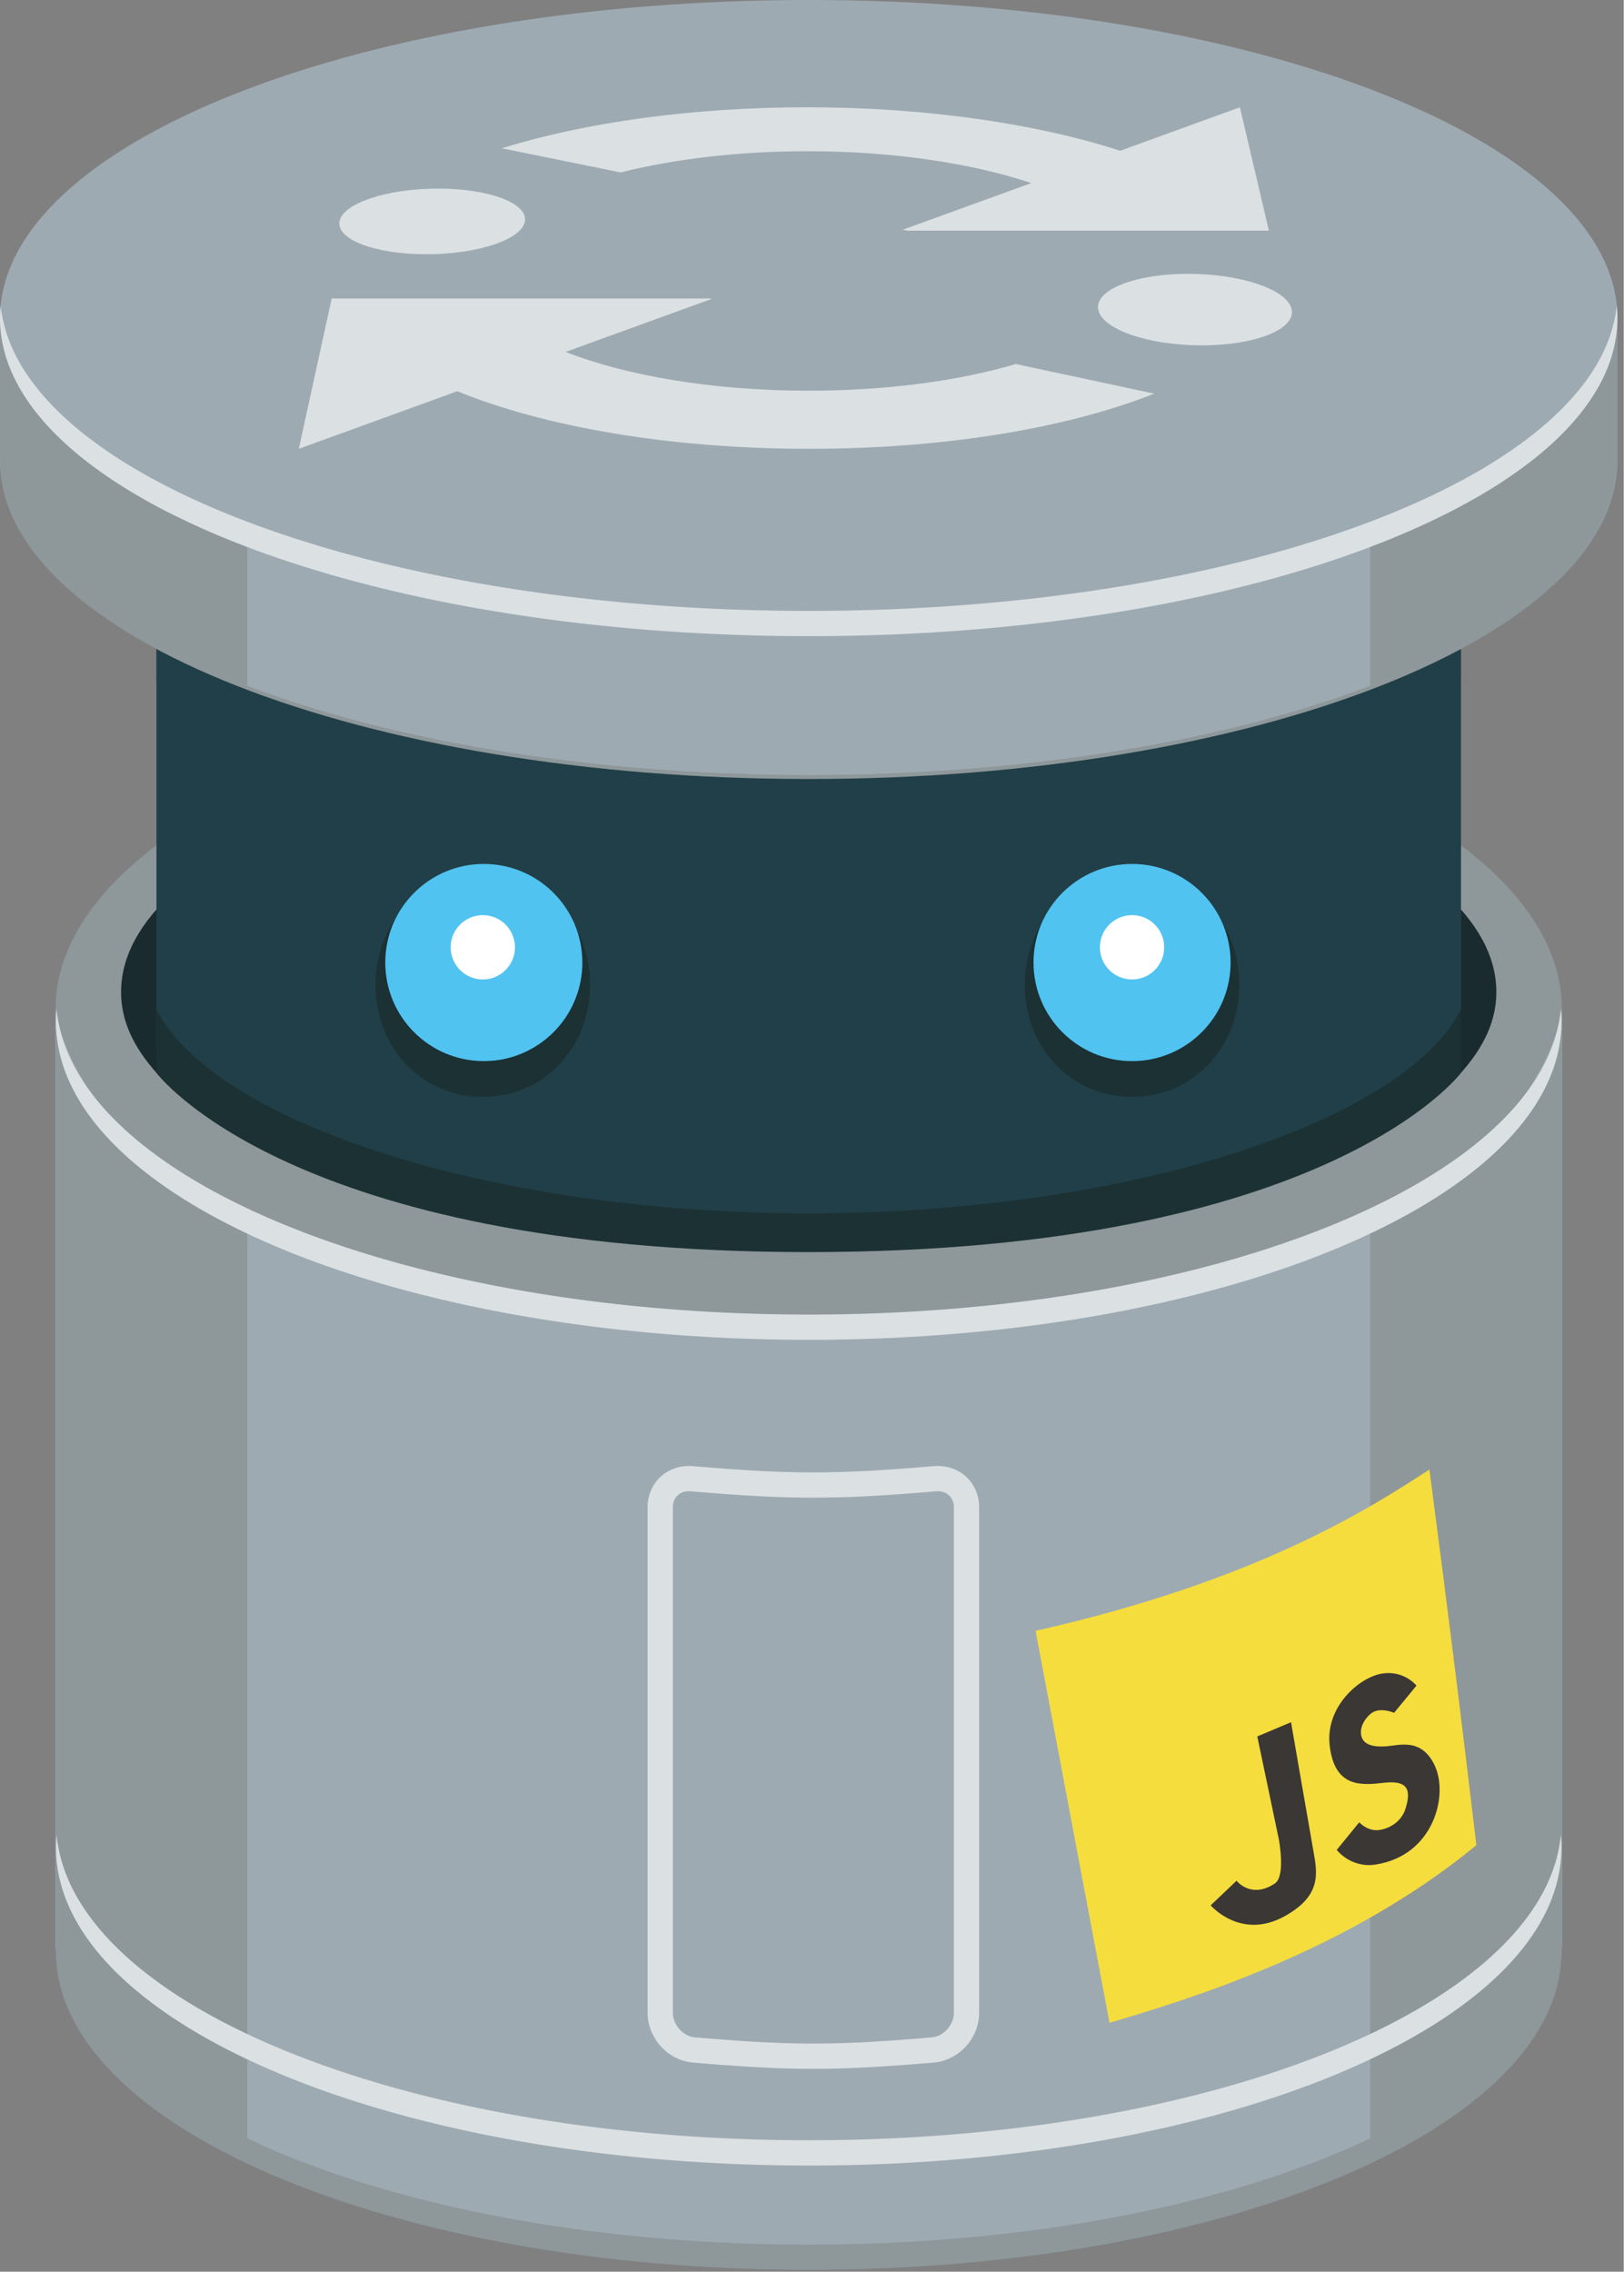 <svg width="1788" height="2500" viewBox="0 0 256 358" xmlns="http://www.w3.org/2000/svg" preserveAspectRatio="xMinYMin meet"><rect x="0" y="0" width="256" height="358" fill="#808080" stroke="none"/><g transform="translate(7.969 106.584)"><path d="M.784 52.446v146.942c0 28.508 53.166 51.62 118.75 51.62 65.585 0 118.75-23.112 118.75-51.62V52.446s-4.94 50.177-118.75 50.177C5.722 102.624.784 52.446.784 52.446z" fill="#9EAAB2"/><ellipse fill="#8E979A" cx="119.534" cy="52.446" rx="118.75" ry="51.616"/><path d="M.784 52.446v146.942c0 28.508 53.166 51.62 118.75 51.62 65.585 0 118.75-23.112 118.75-51.62V52.446s-4.94 50.177-118.75 50.177C5.722 102.624.784 52.446.784 52.446z" fill="#9EAAB2"/><path d="M222.402 76.928c3.351-2.565 6.62-5.132 9.089-8.606 1.417-1.998 2.585-4.125 3.681-6.291a45.576 45.576 0 0 0 3.111-6.545V199.39c0 13.218-11.435 25.276-30.235 34.408V85.596c5.07-2.389 9.909-5.268 14.354-8.669zM16.666 76.928c-3.353-2.565-6.62-5.132-9.089-8.606-1.42-1.998-2.586-4.125-3.682-6.291a45.68 45.68 0 0 1-3.111-6.545V199.39c0 13.218 11.435 25.276 30.234 34.408V85.596c-5.068-2.389-9.907-5.268-14.352-8.669z" fill="#8E979A"/><path d="M119.534 247.15C55.568 247.15 3.432 225.776.96 199.016c-.062.659-.102 1.322-.102 1.986 0 27.685 53.133 50.126 118.677 50.126 65.544 0 118.678-22.441 118.678-50.126 0-.664-.038-1.327-.103-1.986-2.473 26.76-54.609 48.136-118.575 48.136z" fill="#8E979A"/><path d="M119.534 100.581C55.568 100.581 3.432 79.208.96 52.447a21.29 21.29 0 0 0-.102 1.988c0 27.684 53.133 50.125 118.677 50.125 65.544 0 118.678-22.44 118.678-50.125 0-.667-.038-1.328-.103-1.988-2.473 26.76-54.609 48.134-118.575 48.134zM119.534 230.706c-63.966 0-116.102-21.374-118.575-48.134-.062.661-.102 1.32-.102 1.988 0 27.684 53.133 50.124 118.677 50.124 65.544 0 118.678-22.44 118.678-50.124 0-.667-.038-1.327-.103-1.988-2.473 26.76-54.609 48.134-118.575 48.134z" fill="#DBE1E3"/></g><path d="M235.916 156.343c0 4.547-1.96 8.644-5.577 12.73-7.157 8.086-54.526 26.834-102.1 26.874-48.064.041-96.34-18.706-103.573-26.874-3.624-4.088-5.577-8.178-5.577-12.73 0-22.63 48.54-40.976 108.414-40.976 59.874.001 108.413 18.346 108.413 40.976z" fill="#1A2B2F"/><path d="M24.665 107.412c17.107 11.935 60.622 23.074 102.837 23.074s88.118-11.537 102.836-23.074v-7.16s-32.256 20.639-102.836 20.639c-70.582 0-102.837-20.64-102.837-20.64v7.161z" fill="#1B3134"/><path d="M230.34 164.918s-20.908 29.438-102.837 29.438c-81.931 0-102.837-29.438-102.837-29.438V101s29.603 20.158 100.416 20.158C195.895 121.158 230.34 101 230.34 101v63.918z" fill="#213F48"/><path d="M127.463 191.21c-51.632-.009-94.312-14.947-102.797-32.18v10.043S45.56 197.3 127.422 197.32h.081c81.864-.02 102.836-28.247 102.836-28.247V159.03c-8.485 17.233-51.244 32.171-102.876 32.18z" fill="#1B3134"/><path d="M127.503 118.79C58.781 118.79 2.767 97.414.11 70.654.044 71.314 0 71.977 0 72.642c0 27.685 57.085 50.125 127.502 50.125s127.502-22.44 127.502-50.125c0-.665-.043-1.329-.11-1.988-2.656 26.76-58.67 48.136-127.392 48.136z" fill="#8E979A"/><path d="M127.503 0C57.086 0 .001 22.442.001 50.126v21.88c0 27.683 57.085 50.125 127.502 50.125s127.502-22.442 127.502-50.124v-21.88C255.005 22.441 197.92 0 127.503 0z" fill="#9EAAB2"/><path d="M127.241 16.909c18.843 0 36.203 2.589 49.373 6.852l18.87-6.852 4.57 19.442h-56.995l-.726-.147 20.263-7.355c-9.32-3.115-21.755-5.02-35.302-5.02-10.858 0-21.031 1.234-29.442 3.343L79.13 23.37c13.132-4.09 30.076-6.462 48.11-6.462zM53.547 34.81c.632-2.832 7.573-5.09 15.514-5.09 7.94 0 14.077 2.26 13.705 5.09-.379 2.883-7.342 5.257-15.544 5.257-8.2.001-14.32-2.374-13.675-5.257zm74.01 35.917c-22.214 0-41.89-3.532-55.453-9.073l-24.992 9.073 5.183-23.683h59.636l.27.059-23.024 8.356c9.523 3.743 23.104 6.111 38.309 6.111 12.495 0 23.815-1.584 32.673-4.203l21.816 4.672c-13.248 5.25-32.374 8.688-54.417 8.688zm61.92-16.303c-8.566 0-15.885-2.591-16.341-5.73-.447-3.084 5.91-5.54 14.185-5.54 8.28 0 15.576 2.456 16.307 5.54.744 3.139-5.587 5.73-14.151 5.73z" fill="#DBE1E3"/><path d="M216.017 108.08V83.76s34.511-10.607 38.988-33.634v21.88c0 14.166-14.953 26.958-38.988 36.074zM38.987 108.08V83.495C11.836 75.009 1.227 59.625 0 50.126v21.88c.001 14.166 14.953 26.958 38.987 36.074z" fill="#8E979A"/><path d="M127.503 96.274C58.781 96.274 2.767 74.898.11 48.138A20.05 20.05 0 0 0 0 50.128c0 27.682 57.085 50.123 127.502 50.123s127.502-22.44 127.502-50.124c0-.667-.043-1.329-.11-1.989-2.656 26.76-58.67 48.136-127.392 48.136z" fill="#DBE1E3"/><g><g transform="translate(161.37 135.47)"><path d="M34.023 19.729c0 9.749-7.132 17.654-16.913 17.654-9.78 0-16.912-7.905-16.912-17.654C.198 9.978 7.33 2.076 17.11 2.076c9.781 0 16.913 7.902 16.913 17.653z" fill="#1B3134"/><ellipse fill="#51C3F1" cx="17.111" cy="16.217" rx="15.536" ry="15.536"/><circle fill="#FFF" cx="17.11" cy="13.818" r="5.068"/></g><g transform="translate(58.77 135.47)"><path d="M34.264 19.729c0 9.749-7.132 17.654-16.913 17.654-9.779 0-16.913-7.905-16.913-17.654 0-9.751 7.133-17.653 16.913-17.653 9.781 0 16.913 7.902 16.913 17.653z" fill="#1B3134"/><circle fill="#51C3F1" cx="17.507" cy="16.217" r="15.535"/><circle fill="#FFF" cx="17.352" cy="13.818" r="5.068"/></g></g><path d="M128.24 326.028c-5.3 0-10.627-.277-19.009-.988-3.927-.336-7.125-3.848-7.125-7.836v-79.662c0-3.713 2.813-6.515 6.545-6.515.206 0 .419.01.63.027 8.35.71 13.666.988 18.958.988 5.291 0 10.607-.278 18.96-.989.21-.017.421-.026.628-.026 3.729 0 6.544 2.8 6.544 6.515v79.662c0 3.988-3.198 7.5-7.126 7.836-8.383.71-13.71.988-19.006.988zm-19.59-91.023c-1.535 0-2.565 1.018-2.565 2.537v79.662c0 1.904 1.627 3.713 3.484 3.872 8.259.7 13.493.975 18.67.975 5.174 0 10.408-.274 18.67-.975 1.855-.158 3.484-1.968 3.484-3.872v-79.662c0-1.61-1.199-2.673-2.853-2.523-8.478.72-13.888 1-19.3 1-5.415 0-10.826-.28-19.3-1a2.87 2.87 0 0 0-.29-.014z" fill="#DBE1E3"/><g><path d="M225.364 231.588c-9.444 6.121-27.024 17.514-62.096 25.417 5.038 26.734 5.038 26.734 11.66 61.773 12.134-3.611 37.384-11.13 57.84-27.995-2.334-19.59-4.206-34.825-7.404-59.195" fill="#F5DD3E"/><path d="M202.513 301.993c-6.912 3.813-11.637-1.727-11.637-1.727l4.081-3.878s2.277 2.936 6.037.433c1.761-1.172.612-7.039.612-7.039l-3.38-16.132 5.32-2.243s3.225 18.628 3.562 20.492c.63 3.49 1.148 6.924-4.595 10.094zM216.842 293.843c-3.893.588-6.093-2.315-6.093-2.315l3.549-4.344s1.338 1.484 3.195 1.206c1.576-.24 3.426-1.29 4.072-3.27 1.1-3.39.08-4.552-3.373-4.167-3.45.385-7.789.891-8.557-5.913-.681-6.036 4.595-10.653 8.167-11.28 3.544-.62 5.522 1.881 5.522 1.881l-3.535 4.29s-2.344-1.065-3.754.197c-1.282 1.15-1.775 2.651-1.287 3.792.428 1 1.718 1.44 3.791 1.286 2.074-.15 5.489-1.356 7.59 2.874 2.364 4.75-.098 14.379-9.287 15.763z" fill="#3B3735"/></g></svg>
